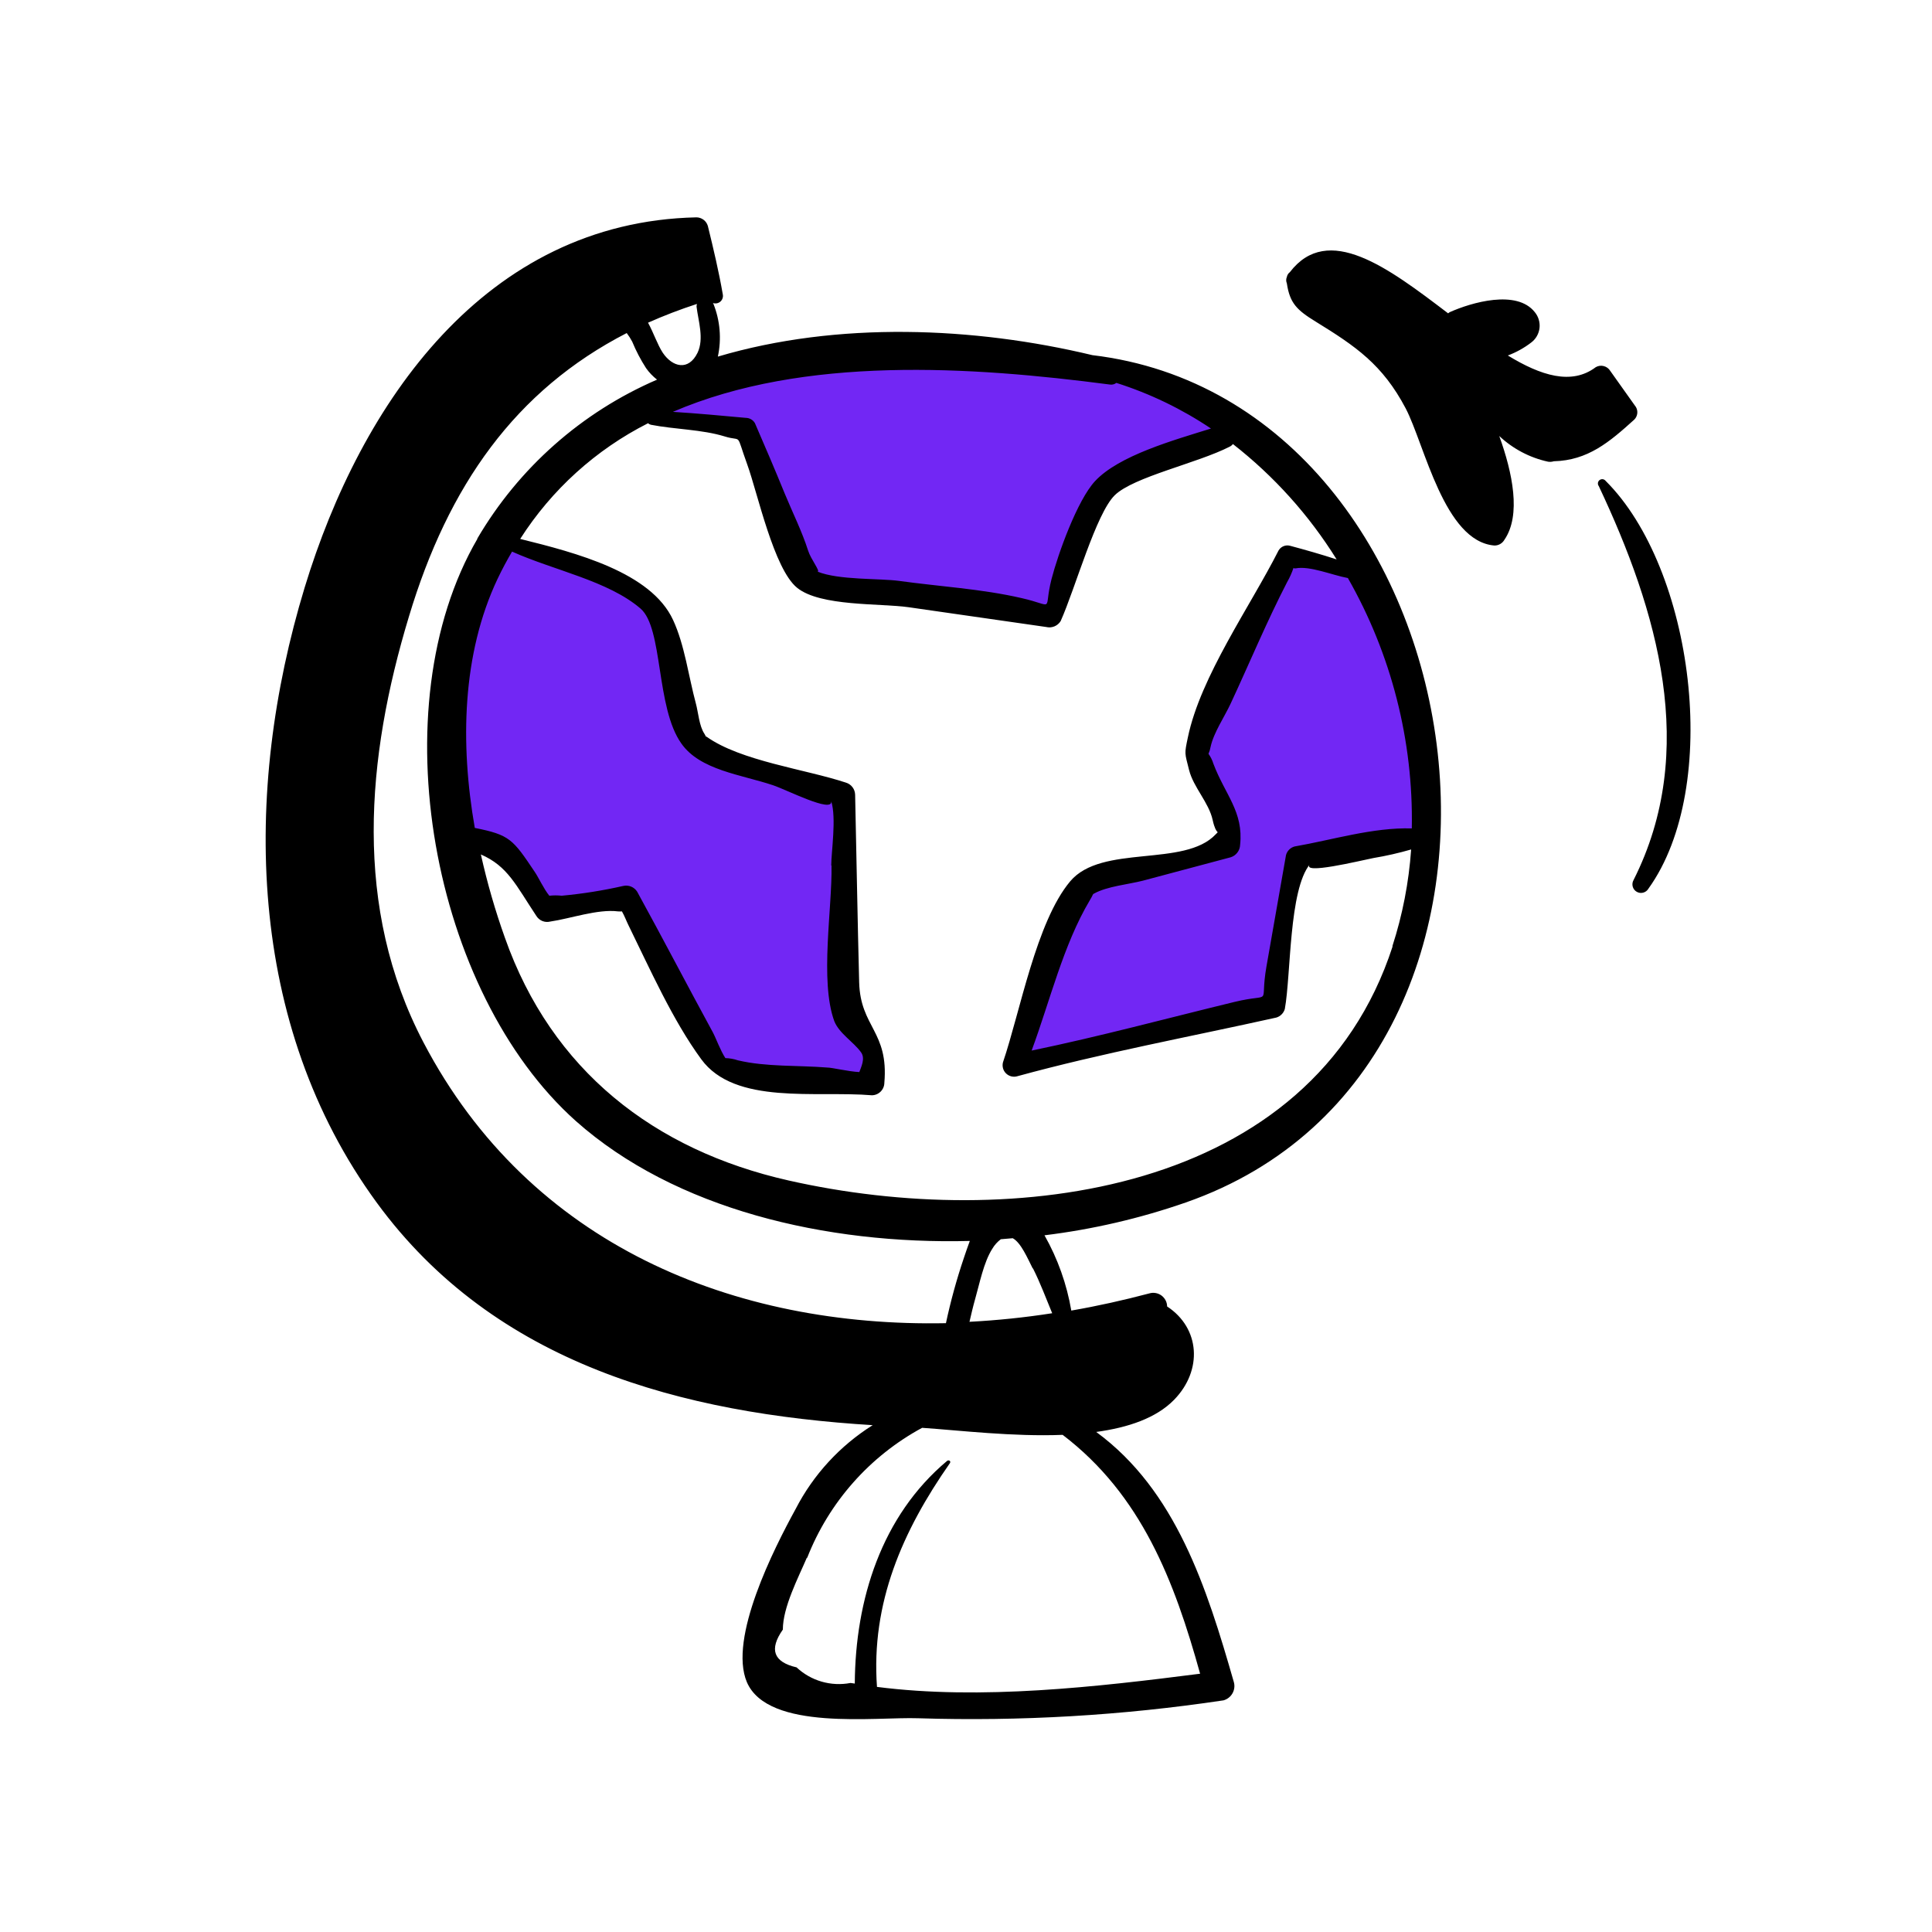 <svg width="80" height="80" viewBox="0 0 80 80" fill="none" xmlns="http://www.w3.org/2000/svg">
<path d="M48.589 18.992L51.444 17.565L46.685 15.185H43.355L39.073 14.71H34.315L30.508 15.661L27.653 17.089L30.508 17.565L31.46 19.468L33.839 24.226L38.597 24.702L43.355 25.653L43.831 24.702L45.734 19.944L48.589 18.992Z" fill="#7227F4"/>
<path d="M25.75 13.282L29.556 12.331L29.081 10.427L27.653 9.476L25.274 9.952L22.419 10.903L20.04 12.806L16.234 17.089L13.379 23.274L11.952 29.46L11.476 35.169L12.427 41.355L15.282 48.492L19.089 52.774L24.798 56.105L30.984 58.008L38.121 58.484L44.306 58.96L47.161 58.008L48.589 57.056L48.113 54.677H47.161L40.024 55.153L33.839 54.677L28.129 53.25L25.75 52.298L20.516 48.492L18.137 45.161L16.234 42.306L15.282 38.976L14.806 35.169V32.315L15.758 28.032L17.186 22.323L18.613 19.944L20.04 17.089L25.75 13.282Z" fill="black"/>
<path d="M29.081 30.887L34.79 32.79L35.266 41.831L36.218 43.258L35.742 44.685H32.887L29.556 44.21L29.081 42.782L27.177 39.452L25.75 37.548H22.419L21.468 36.121L20.04 35.169L18.613 34.218V28.508L19.089 25.177L20.992 22.323L25.274 23.75L27.653 25.653L29.081 30.887Z" fill="#7227F4"/>
<path d="M53.347 22.798L56.202 23.75L59.056 30.411V34.694L53.822 35.645L52.871 40.879L51.919 41.831L42.403 43.734L43.831 38.5L45.734 36.121L50.492 35.169L50.968 33.742L49.54 30.411L50.968 28.032L53.347 22.798Z" fill="#7227F4"/>
<path d="M66.486 19.912C70.128 23.533 71.305 32.558 68.259 36.796C68.212 36.878 68.134 36.937 68.043 36.962C67.952 36.987 67.855 36.974 67.773 36.927C67.691 36.88 67.631 36.802 67.607 36.711C67.582 36.62 67.595 36.523 67.642 36.441C70.344 31.083 68.635 25.288 66.202 20.128C66.173 20.091 66.161 20.043 66.167 19.996C66.173 19.949 66.198 19.907 66.236 19.878C66.273 19.85 66.321 19.837 66.368 19.843C66.414 19.85 66.457 19.874 66.486 19.912V19.912ZM54.471 13.312C53.698 12.837 53.407 12.55 53.286 11.734C53.268 11.692 53.258 11.647 53.258 11.601C53.258 11.555 53.268 11.51 53.286 11.468C53.301 11.389 53.345 11.318 53.41 11.27C54.992 9.209 57.478 11.082 59.964 12.975C59.984 12.956 60.007 12.939 60.031 12.926C60.925 12.525 62.804 11.975 63.553 12.926C63.628 13.017 63.684 13.122 63.717 13.235C63.751 13.348 63.761 13.467 63.748 13.584C63.734 13.702 63.697 13.815 63.638 13.918C63.58 14.02 63.501 14.11 63.407 14.181C63.112 14.408 62.785 14.59 62.436 14.72C63.801 15.553 65.074 15.961 66.078 15.203C66.178 15.145 66.297 15.129 66.409 15.159C66.521 15.188 66.617 15.259 66.677 15.358C67.032 15.858 67.386 16.358 67.741 16.855C67.788 16.937 67.807 17.032 67.795 17.125C67.783 17.219 67.74 17.306 67.674 17.373C66.635 18.313 65.748 19.064 64.34 19.1C64.263 19.124 64.182 19.13 64.102 19.118C63.345 18.953 62.646 18.585 62.081 18.054C62.631 19.575 62.996 21.33 62.294 22.352C62.252 22.425 62.192 22.485 62.119 22.527C62.046 22.569 61.963 22.59 61.879 22.589C59.801 22.416 58.996 18.433 58.209 16.915C57.248 15.089 56.13 14.334 54.471 13.312ZM62.556 13.39C62.333 13.245 61.73 13.358 61.492 13.39C61.24 13.427 60.99 13.485 60.748 13.564C61.038 13.78 61.326 13.99 61.609 14.188C61.703 14.11 61.804 14.041 61.911 13.982C62.113 13.869 62.886 13.603 62.556 13.39V13.39ZM61.595 21.494C61.801 21.515 60.826 16.483 60.709 16.078C60.638 15.83 61.014 15.66 61.134 15.898C61.255 16.135 61.436 16.511 61.602 16.89C61.663 16.87 61.727 16.866 61.79 16.879C61.852 16.892 61.91 16.922 61.957 16.965C62.585 17.55 63.297 18.238 64.202 18.291C64.217 18.29 64.233 18.29 64.248 18.291C64.957 18.153 67.085 17.582 66.45 16.539C66.22 16.163 65.84 16.539 65.595 16.493C64.691 16.39 64.099 16.745 63.113 16.341C61.475 15.664 55.935 9.734 54.155 11.653C54.574 12.482 56.755 13.543 57.379 14.202C58.244 15.149 58.955 16.226 59.485 17.394C59.847 18.146 60.808 21.409 61.595 21.494ZM12.614 24.331C14.944 16.671 20.093 9.191 28.835 9C28.941 9 29.045 9.035 29.131 9.099C29.217 9.162 29.279 9.252 29.31 9.355C29.544 10.309 29.764 11.238 29.93 12.192C29.941 12.246 29.937 12.302 29.919 12.354C29.901 12.406 29.87 12.453 29.828 12.489C29.786 12.525 29.736 12.549 29.681 12.559C29.627 12.569 29.571 12.565 29.519 12.546C29.519 12.546 29.519 12.546 29.54 12.578C29.818 13.273 29.882 14.035 29.725 14.766C34.69 13.295 40.339 13.532 45.233 14.706C61.546 16.649 65.645 44.016 49.098 49.793C47.203 50.452 45.242 50.907 43.25 51.151C43.798 52.118 44.173 53.173 44.36 54.268C45.445 54.08 46.523 53.839 47.584 53.559C47.669 53.533 47.759 53.526 47.847 53.541C47.935 53.555 48.019 53.59 48.091 53.642C48.163 53.695 48.222 53.763 48.264 53.842C48.305 53.921 48.327 54.009 48.328 54.098C49.694 54.992 49.807 56.74 48.619 57.96C47.871 58.726 46.708 59.113 45.392 59.294C48.694 61.719 49.967 65.734 51.091 69.652C51.113 69.73 51.119 69.811 51.109 69.891C51.099 69.971 51.073 70.049 51.033 70.119C50.993 70.189 50.94 70.251 50.876 70.3C50.813 70.35 50.74 70.386 50.662 70.408C46.479 71.035 42.247 71.283 38.02 71.149C36.282 71.085 31.81 71.695 30.927 69.656C30.157 67.837 32.051 64.116 32.945 62.485C33.678 61.063 34.781 59.864 36.136 59.013C28.264 58.528 20.501 56.506 15.596 49.793C10.21 42.417 10.039 32.806 12.614 24.331ZM46.226 15.855C46.187 15.885 46.142 15.906 46.094 15.918C46.047 15.929 45.997 15.931 45.949 15.922C40.215 15.171 33.289 14.717 27.863 17.054C28.87 17.117 29.87 17.21 30.874 17.302C30.952 17.302 31.029 17.322 31.096 17.36C31.164 17.399 31.221 17.454 31.26 17.522C31.682 18.493 32.097 19.465 32.498 20.447C32.817 21.221 33.207 22.001 33.462 22.799C33.572 23.153 33.973 23.653 33.856 23.671C34.721 24.026 36.434 23.944 37.229 24.054C38.895 24.285 40.647 24.384 42.289 24.763C43.736 25.09 43.19 25.355 43.541 23.98C43.807 22.944 44.605 20.717 45.343 19.923C46.332 18.859 48.609 18.224 50.144 17.745C48.934 16.932 47.615 16.296 46.226 15.855V15.855ZM28.849 12.589C28.164 12.811 27.492 13.069 26.834 13.362C27.061 13.777 27.221 14.266 27.444 14.607C27.842 15.199 28.508 15.376 28.884 14.607C29.161 14.025 28.916 13.298 28.842 12.695C28.843 12.659 28.849 12.623 28.859 12.589H28.849ZM34.42 35.838C34.42 35.282 34.64 33.867 34.42 33.182C34.477 33.682 32.587 32.707 32.001 32.512C30.682 32.072 28.987 31.891 28.214 30.788C27.15 29.295 27.466 26.008 26.522 25.199C25.186 24.05 22.944 23.621 21.203 22.841C20.994 23.196 20.788 23.579 20.6 23.976C19.136 27.075 19.047 30.785 19.66 34.282C21.107 34.572 21.231 34.742 22.143 36.104C22.299 36.331 22.519 36.813 22.746 37.09C22.916 37.071 23.089 37.071 23.26 37.09C24.115 37.011 24.965 36.876 25.802 36.686C25.912 36.66 26.027 36.669 26.131 36.711C26.236 36.754 26.324 36.828 26.384 36.923C27.448 38.86 28.469 40.824 29.519 42.75C29.65 42.995 29.828 43.498 30.037 43.814C30.213 43.818 30.388 43.849 30.555 43.906C31.718 44.183 33.058 44.108 34.243 44.204C34.462 44.204 35.126 44.371 35.583 44.392C35.651 44.197 35.839 43.835 35.658 43.58C35.346 43.14 34.746 42.796 34.544 42.278C33.938 40.612 34.466 37.58 34.431 35.838H34.42ZM19.76 22.309C21.477 19.376 24.086 17.067 27.207 15.72C27.033 15.585 26.88 15.425 26.753 15.245C26.528 14.897 26.336 14.529 26.178 14.146C26.112 14.022 26.036 13.903 25.951 13.791C21.341 16.163 18.561 20.107 16.933 25.529C15.16 31.384 14.614 37.587 17.536 43.165C21.948 51.591 30.434 54.964 39.169 54.79C39.364 53.878 39.611 52.978 39.91 52.094C39.984 51.875 40.066 51.63 40.158 51.385C34.193 51.538 27.952 50.07 23.845 46.42C17.877 41.09 15.699 29.295 19.77 22.309H19.76ZM55.801 23.933C55.155 23.813 54.23 23.419 53.644 23.536C53.581 23.536 53.566 23.536 53.563 23.508C53.495 23.715 53.406 23.915 53.297 24.104C52.453 25.738 51.74 27.455 50.963 29.125C50.708 29.678 50.254 30.334 50.127 30.93C50.109 31.028 50.081 31.123 50.041 31.214C50.13 31.338 50.199 31.476 50.243 31.622C50.726 32.906 51.499 33.611 51.35 34.987C51.346 35.102 51.306 35.213 51.236 35.304C51.166 35.396 51.07 35.464 50.96 35.498L47.328 36.466C46.726 36.622 45.846 36.697 45.3 37.002L45.264 37.023C45.222 37.113 45.175 37.2 45.123 37.285C44.031 39.119 43.481 41.434 42.718 43.502C45.534 42.92 48.325 42.165 51.116 41.488C52.772 41.087 52.141 41.732 52.442 40.016C52.708 38.484 52.981 36.955 53.251 35.406C53.274 35.321 53.319 35.244 53.381 35.181C53.443 35.119 53.521 35.074 53.605 35.051C55.145 34.785 56.861 34.253 58.46 34.303C58.527 30.671 57.612 27.088 55.811 23.933H55.801ZM57.655 39.182C58.076 37.883 58.337 36.538 58.432 35.175C57.918 35.323 57.396 35.442 56.868 35.53C56.283 35.647 53.857 36.239 54.244 35.782C53.364 36.845 53.46 40.37 53.201 41.782C53.176 41.866 53.131 41.942 53.069 42.004C53.007 42.066 52.931 42.112 52.846 42.136C49.272 42.931 45.641 43.601 42.108 44.569C42.029 44.59 41.945 44.589 41.865 44.567C41.785 44.545 41.713 44.503 41.655 44.445C41.596 44.387 41.554 44.314 41.532 44.234C41.511 44.155 41.51 44.071 41.53 43.991C42.24 41.906 42.906 38.172 44.314 36.494C45.619 34.941 49.048 35.931 50.343 34.544C50.517 34.359 50.364 34.636 50.215 33.959C50.056 33.228 49.417 32.604 49.236 31.881C49.056 31.157 49.038 31.242 49.187 30.533C49.712 28.005 51.772 25.107 52.942 22.795C52.989 22.714 53.062 22.651 53.148 22.616C53.235 22.58 53.331 22.575 53.421 22.6C54.07 22.774 54.708 22.955 55.347 23.164C54.207 21.331 52.753 19.714 51.052 18.387C51.015 18.436 50.966 18.475 50.91 18.5C49.584 19.178 46.942 19.745 46.162 20.504C45.382 21.263 44.531 24.348 43.92 25.717C43.859 25.816 43.767 25.894 43.659 25.938C43.55 25.982 43.431 25.99 43.318 25.962L37.619 25.143C36.445 24.976 33.973 25.118 33.009 24.341C32.044 23.565 31.37 20.416 30.945 19.242C30.441 17.852 30.767 18.309 30.005 18.071C29.062 17.781 27.934 17.781 26.955 17.589C26.91 17.579 26.868 17.557 26.834 17.525C24.672 18.619 22.844 20.274 21.54 22.316C23.863 22.891 26.959 23.699 27.87 25.671C28.349 26.7 28.515 28.022 28.813 29.125C28.916 29.498 28.948 30.054 29.168 30.384C29.193 30.423 29.215 30.463 29.235 30.505H29.257C30.675 31.515 33.342 31.849 35.026 32.406C35.135 32.438 35.23 32.504 35.299 32.594C35.367 32.684 35.406 32.792 35.409 32.906C35.466 35.494 35.509 38.087 35.576 40.675C35.626 42.541 36.803 42.7 36.619 44.839C36.617 44.975 36.562 45.104 36.466 45.2C36.37 45.296 36.24 45.351 36.105 45.353C33.803 45.158 30.43 45.772 29.037 43.86C27.852 42.243 26.909 40.115 26.026 38.317C25.955 38.179 25.859 37.923 25.753 37.739C25.7 37.743 25.646 37.743 25.593 37.739C24.753 37.633 23.625 38.037 22.777 38.161C22.672 38.187 22.56 38.178 22.459 38.138C22.358 38.097 22.273 38.026 22.214 37.934C21.359 36.647 21.026 35.867 19.912 35.381C20.172 36.552 20.505 37.706 20.909 38.835C22.841 44.31 27.076 47.623 32.657 48.882C41.867 50.963 54.308 49.509 57.666 39.186L57.655 39.182ZM42.761 52.52C42.541 52.087 42.275 51.456 41.935 51.272L41.442 51.314C41.298 51.422 41.178 51.557 41.087 51.712C40.732 52.268 40.562 53.151 40.378 53.793C40.289 54.105 40.218 54.417 40.144 54.733C41.291 54.673 42.434 54.555 43.569 54.378C43.314 53.765 43.08 53.13 42.775 52.524L42.761 52.52ZM33.409 64.503C33.055 65.329 32.416 66.549 32.416 67.478C31.838 68.301 32.03 68.822 32.984 69.042C33.279 69.318 33.635 69.521 34.023 69.633C34.412 69.745 34.821 69.764 35.218 69.688L35.395 69.713C35.416 66.244 36.498 62.772 39.218 60.492C39.278 60.443 39.388 60.492 39.335 60.584C37.367 63.397 36.062 66.382 36.314 69.851C40.626 70.404 45.417 69.851 49.694 69.305C48.63 65.468 47.265 61.9 44.002 59.414C41.952 59.496 39.746 59.23 38.183 59.123C36.01 60.299 34.324 62.206 33.423 64.507L33.409 64.503ZM27.381 56.414C30.693 57.375 34.147 57.698 37.58 57.832C39.19 57.901 40.801 57.927 42.413 57.91C43.229 57.91 44.045 57.892 44.86 57.854C46.752 58.145 47.649 57.172 47.552 54.935C47.519 54.913 47.489 54.887 47.463 54.857C44.981 55.649 42.403 56.106 39.8 56.215C39.755 56.266 39.701 56.306 39.64 56.334C39.579 56.362 39.512 56.376 39.445 56.376C39.378 56.376 39.312 56.362 39.25 56.334C39.189 56.306 39.135 56.266 39.09 56.215C29.214 56.396 19.419 51.605 15.497 41.885C11.866 32.881 15.394 16.351 25.561 12.731C25.601 12.666 25.661 12.617 25.731 12.589C25.801 12.561 25.878 12.556 25.951 12.575C25.951 12.575 25.951 12.575 25.98 12.575C27.015 12.252 28.088 12.066 29.172 12.021C28.423 10.156 28.143 9.667 25.597 10.348C23.481 10.951 21.537 12.044 19.923 13.539C17.16 16.022 15.387 19.426 14.156 22.887C11.858 29.345 11.203 36.718 13.536 43.268C14.609 46.42 16.432 49.264 18.848 51.554C21.264 53.845 24.201 55.514 27.405 56.417L27.381 56.414Z" fill="black"/>
<path d="M55.25 10.903L53.347 11.855L56.202 13.758L58.581 16.613L59.532 18.516L60.484 21.371L61.911 21.847V20.419L61.435 18.516L61.911 17.564L64.29 18.516L66.194 18.04L67.145 17.089L66.669 16.137L65.718 15.661L64.766 16.137L62.863 15.661L61.911 14.234L62.863 13.758L63.339 13.282L61.911 12.806L60.008 13.282L57.629 11.855L55.25 10.903Z" fill="black"/>
</svg>
